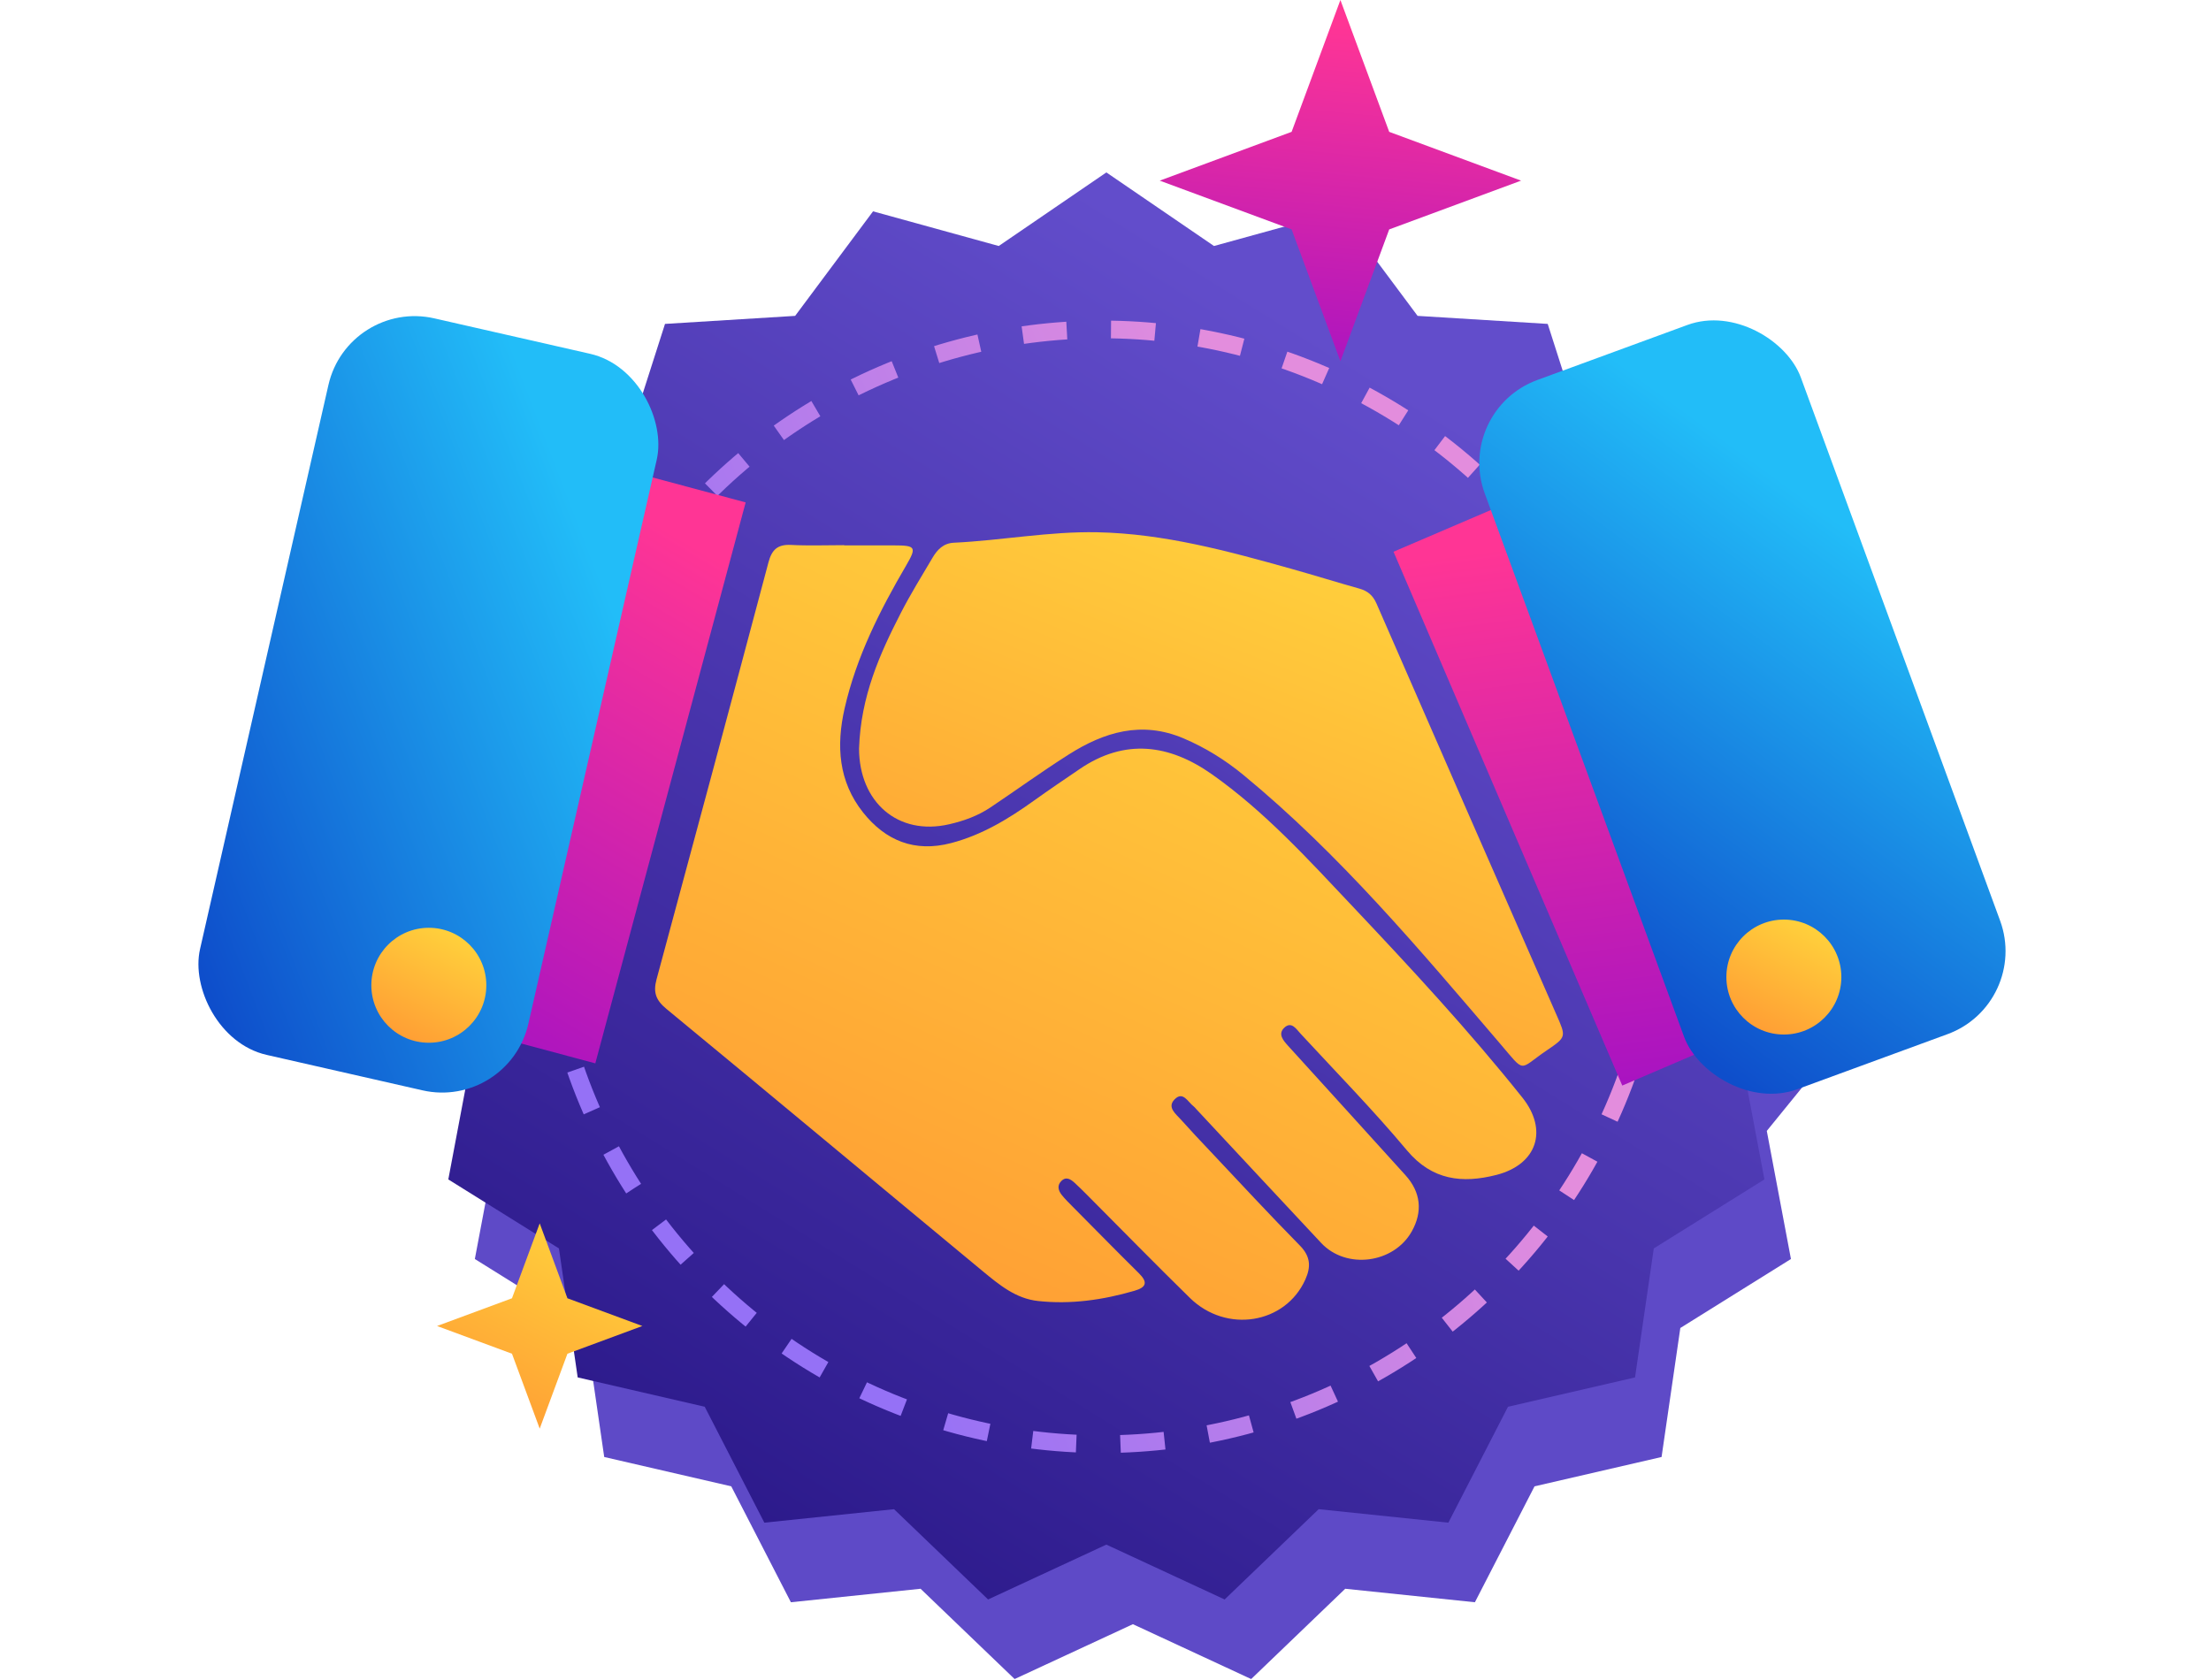 <svg width="250" height="190" viewBox="0 0 250 190" fill="none" xmlns="http://www.w3.org/2000/svg">
<g clip-path="url(#clip0_884_2780)">
<path d="M128.098 28.5L140.267 36.821L154.479 32.902L163.288 44.724L178.002 45.632L182.495 59.673L196.117 65.311L195.808 80.05L206.861 89.804L201.783 103.644L209.07 116.46L199.773 127.901L202.504 142.388L189.996 150.19L187.875 164.779L173.511 168.097L166.768 181.207L152.105 179.681L141.471 189.892L128.098 183.688L114.724 189.892L104.09 179.681L89.427 181.207L82.684 168.097L68.32 164.779L66.2 150.19L53.691 142.388L56.423 127.901L47.125 116.46L54.413 103.644L49.334 89.804L60.388 80.05L60.078 65.311L73.7 59.673L78.193 45.632L92.907 44.724L101.716 32.902L115.928 36.821L128.098 28.5Z" fill="#5E4AC7"/>
<path d="M125.098 19.5L137.267 27.821L151.479 23.902L160.288 35.724L175.002 36.632L179.495 50.673L193.117 56.31L192.808 71.05L203.861 80.804L198.783 94.644L206.07 107.46L196.773 118.901L199.504 133.388L186.996 141.19L184.875 155.779L170.511 159.097L163.768 172.207L149.105 170.681L138.471 180.892L125.098 174.688L111.724 180.892L101.09 170.681L86.427 172.207L79.684 159.097L65.32 155.779L63.2 141.19L50.691 133.388L53.423 118.901L44.125 107.46L51.413 94.644L46.334 80.804L57.388 71.05L57.078 56.31L70.7 50.673L75.193 36.632L89.907 35.724L98.716 23.902L112.928 27.821L125.098 19.5Z" fill="url(#paint0_linear_884_2780)"/>
<circle cx="124.64" cy="100.293" r="63.036" transform="rotate(-180 124.64 100.293)" stroke="url(#paint1_linear_884_2780)" stroke-width="2" stroke-dasharray="5 5"/>
<path d="M95.451 61.681C97.324 61.681 99.201 61.681 101.073 61.681C103.55 61.681 103.674 61.872 102.449 63.971C99.47 69.066 96.832 74.294 95.503 80.107C94.536 84.343 94.81 88.387 97.587 91.883C100.122 95.069 103.411 96.429 107.543 95.348C111.06 94.427 114.064 92.591 116.966 90.507C118.646 89.302 120.358 88.149 122.065 86.985C127.195 83.479 132.227 84.177 137.037 87.57C142.989 91.769 147.871 97.137 152.841 102.402C159.497 109.451 166.086 116.552 172.137 124.133C175.059 127.795 173.823 131.694 169.194 132.879C165.367 133.856 161.933 133.51 159.078 130.091C155.267 125.535 151.099 121.284 147.065 116.914C146.568 116.376 146.02 115.445 145.192 116.252C144.468 116.96 145.115 117.689 145.637 118.269C150.059 123.151 154.507 128.017 158.918 132.91C160.666 134.844 160.878 137.047 159.627 139.271C157.584 142.906 152.216 143.599 149.387 140.574C144.665 135.527 139.954 130.463 135.237 125.406C135.149 125.313 135.072 125.199 134.968 125.126C134.311 124.64 133.763 123.337 132.796 124.351C131.938 125.245 132.962 125.985 133.536 126.631C134.611 127.836 135.718 129.01 136.83 130.184C140.202 133.758 143.532 137.368 146.977 140.864C148.187 142.095 148.244 143.263 147.597 144.706C145.348 149.728 138.681 150.84 134.544 146.79C130.619 142.948 126.781 139.017 122.908 135.128C122.453 134.673 121.992 134.213 121.517 133.779C121.067 133.365 120.544 133.018 119.996 133.577C119.495 134.084 119.67 134.663 120.063 135.154C120.425 135.609 120.844 136.018 121.253 136.432C123.756 138.955 126.244 141.495 128.772 143.993C129.791 145.001 129.647 145.58 128.286 145.978C124.713 147.018 121.082 147.54 117.369 147.137C114.861 146.868 112.978 145.301 111.142 143.786C99.201 133.897 87.301 123.952 75.339 114.09C74.155 113.113 73.844 112.218 74.232 110.775C78.483 95.058 82.709 79.331 86.892 63.594C87.275 62.156 87.937 61.551 89.447 61.629C91.444 61.732 93.455 61.655 95.457 61.655C95.451 61.665 95.451 61.67 95.451 61.681Z" fill="url(#paint2_linear_884_2780)"/>
<path d="M97.133 84.663C97.329 78.752 99.465 73.979 101.865 69.309C102.956 67.188 104.218 65.151 105.433 63.092C105.971 62.177 106.664 61.437 107.848 61.38C113.263 61.122 118.631 60.088 124.067 60.196C131.623 60.346 138.863 62.327 146.077 64.349C148.627 65.063 151.151 65.854 153.7 66.568C154.642 66.831 155.231 67.323 155.64 68.254C162.399 83.763 169.189 99.258 175.985 114.752C177.087 117.265 177.133 117.271 174.889 118.796C171.641 120.999 172.561 121.47 169.577 117.984C160.47 107.341 151.461 96.589 140.585 87.637C138.542 85.956 136.303 84.56 133.836 83.51C129.088 81.488 124.843 82.786 120.809 85.351C117.814 87.254 114.934 89.344 111.986 91.319C110.574 92.266 108.981 92.84 107.342 93.217C101.503 94.572 97.148 90.678 97.133 84.663Z" fill="url(#paint3_linear_884_2780)"/>
<path d="M157.566 62.398L177.844 53.711L203.709 114.084L183.431 122.771" fill="url(#paint4_linear_884_2780)"/>
<path d="M63.004 51.109L84.312 56.819L67.313 120.261L46.005 114.552" fill="url(#paint5_linear_884_2780)"/>
<rect x="164.438" y="46.419" width="38.071" height="85.429" rx="10" transform="rotate(-20.142 164.438 46.419)" fill="url(#paint6_linear_884_2780)"/>
<rect x="39.355" y="33.785" width="38.071" height="85.429" rx="10" transform="rotate(12.819 39.355 33.785)" fill="url(#paint7_linear_884_2780)"/>
<circle cx="48.488" cy="111.429" r="6.5" fill="url(#paint8_linear_884_2780)"/>
<circle cx="201.703" cy="110.5" r="6.5" fill="url(#paint9_linear_884_2780)"/>
<path d="M61.025 138.357L64.16 146.829L72.632 149.964L64.16 153.099L61.025 161.571L57.89 153.099L49.418 149.964L57.89 146.829L61.025 138.357Z" fill="url(#paint10_linear_884_2780)"/>
<path d="M151.561 0L157.079 14.911L171.99 20.429L157.079 25.946L151.561 40.857L146.044 25.946L131.133 20.429L146.044 14.911L151.561 0Z" fill="url(#paint11_linear_884_2780)"/>
</g>
<defs>
<linearGradient id="paint0_linear_884_2780" x1="60.141" y1="190.301" x2="153.137" y2="40.233" gradientUnits="userSpaceOnUse">
<stop stop-color="#22107F"/>
<stop offset="1" stop-color="#624DCB"/>
</linearGradient>
<linearGradient id="paint1_linear_884_2780" x1="101.924" y1="139.447" x2="175.787" y2="108.056" gradientUnits="userSpaceOnUse">
<stop offset="0.004" stop-color="#E38DDD"/>
<stop offset="1" stop-color="#9571F6"/>
</linearGradient>
<linearGradient id="paint2_linear_884_2780" x1="132.912" y1="38.029" x2="80.323" y2="152.902" gradientUnits="userSpaceOnUse">
<stop stop-color="#FFDB3D"/>
<stop offset="1" stop-color="#FF9633"/>
</linearGradient>
<linearGradient id="paint3_linear_884_2780" x1="144.132" y1="43.944" x2="111.467" y2="126.723" gradientUnits="userSpaceOnUse">
<stop stop-color="#FFDB3D"/>
<stop offset="1" stop-color="#FF9633"/>
</linearGradient>
<linearGradient id="paint4_linear_884_2780" x1="177.665" y1="60.933" x2="185.693" y2="122.476" gradientUnits="userSpaceOnUse">
<stop stop-color="#FF3595"/>
<stop offset="1" stop-color="#A913C1"/>
</linearGradient>
<linearGradient id="paint5_linear_884_2780" x1="79.707" y1="62.385" x2="47.965" y2="115.718" gradientUnits="userSpaceOnUse">
<stop stop-color="#FF3595"/>
<stop offset="1" stop-color="#A913C1"/>
</linearGradient>
<linearGradient id="paint6_linear_884_2780" x1="190.382" y1="57.531" x2="142.082" y2="89.826" gradientUnits="userSpaceOnUse">
<stop stop-color="#22BDF8"/>
<stop offset="1" stop-color="#0E4ECB"/>
</linearGradient>
<linearGradient id="paint7_linear_884_2780" x1="65.3" y1="44.898" x2="17" y2="77.192" gradientUnits="userSpaceOnUse">
<stop stop-color="#22BDF8"/>
<stop offset="1" stop-color="#0E4ECB"/>
</linearGradient>
<linearGradient id="paint8_linear_884_2780" x1="49.665" y1="101.429" x2="41.223" y2="117.647" gradientUnits="userSpaceOnUse">
<stop stop-color="#FFDB3D"/>
<stop offset="1" stop-color="#FF9633"/>
</linearGradient>
<linearGradient id="paint9_linear_884_2780" x1="202.88" y1="100.5" x2="194.438" y2="116.718" gradientUnits="userSpaceOnUse">
<stop stop-color="#FFDB3D"/>
<stop offset="1" stop-color="#FF9633"/>
</linearGradient>
<linearGradient id="paint10_linear_884_2780" x1="63.126" y1="132.107" x2="48.052" y2="161.069" gradientUnits="userSpaceOnUse">
<stop stop-color="#FFDB3D"/>
<stop offset="1" stop-color="#FF9633"/>
</linearGradient>
<linearGradient id="paint11_linear_884_2780" x1="166.419" y1="4.086" x2="162.65" y2="43.844" gradientUnits="userSpaceOnUse">
<stop stop-color="#FF3595"/>
<stop offset="1" stop-color="#A913C1"/>
</linearGradient>
<clipPath id="clip0_884_2780">
<rect width="250" height="190" fill="white"/>
</clipPath>
</defs>
</svg>
